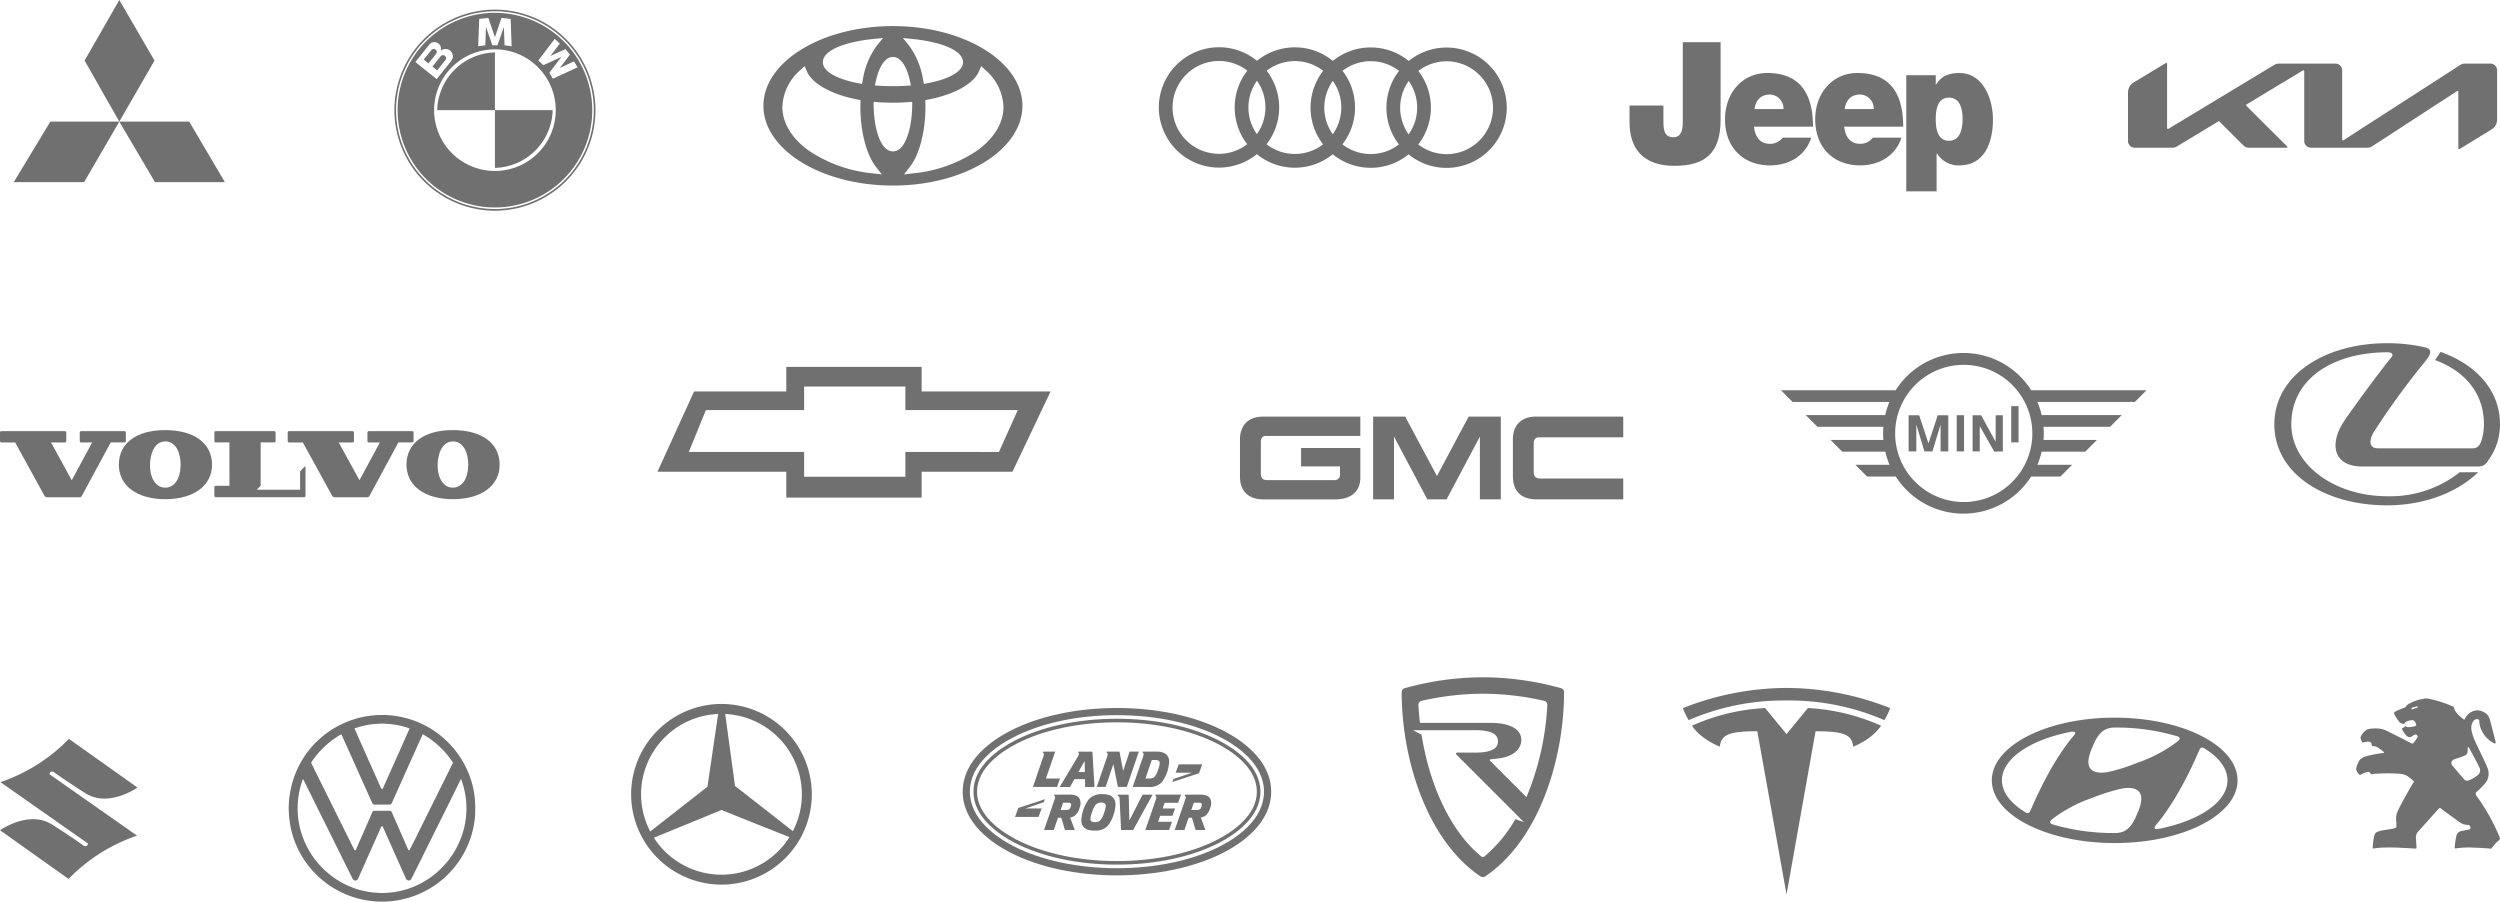 <svg xmlns="http://www.w3.org/2000/svg" width="552" height="199.067" viewBox="0 0 552 199.067">
  <g id="Group_665" data-name="Group 665" transform="translate(-975 -2172.017)">
    <path id="Path_887" data-name="Path 887" d="M768.418-290.7a13.22,13.22,0,0,0-8.361,2.971,13.224,13.224,0,0,0-8.39-2.993,13.223,13.223,0,0,0-8.361,2.971,13.224,13.224,0,0,0-8.39-2.992,13.223,13.223,0,0,0-8.361,2.97,13.222,13.222,0,0,0-8.39-2.992,13.3,13.3,0,0,0-13.287,13.288,13.3,13.3,0,0,0,13.287,13.288,13.224,13.224,0,0,0,8.362-2.971,13.223,13.223,0,0,0,8.389,2.993,13.224,13.224,0,0,0,8.362-2.971,13.225,13.225,0,0,0,8.389,2.992,13.221,13.221,0,0,0,8.362-2.971,13.223,13.223,0,0,0,8.389,2.993,13.3,13.3,0,0,0,13.288-13.288A13.3,13.3,0,0,0,768.418-290.7Zm-8.383,19.171a10.186,10.186,0,0,1-1.87-5.884,10.186,10.186,0,0,1,1.886-5.906,10.189,10.189,0,0,1,1.869,5.884A10.189,10.189,0,0,1,760.034-271.528Zm-16.751-.022a10.185,10.185,0,0,1-1.87-5.884,10.187,10.187,0,0,1,1.886-5.906,10.19,10.19,0,0,1,1.869,5.884A10.188,10.188,0,0,1,743.284-271.551Zm-16.751-.022a10.185,10.185,0,0,1-1.87-5.884,10.184,10.184,0,0,1,1.886-5.906,10.188,10.188,0,0,1,1.869,5.884A10.188,10.188,0,0,1,726.533-271.573Zm-18.62-5.906a10.265,10.265,0,0,1,10.253-10.253,10.188,10.188,0,0,1,6.252,2.145,13.217,13.217,0,0,0-2.789,8.13,13.217,13.217,0,0,0,2.767,8.1,10.191,10.191,0,0,1-6.23,2.128A10.264,10.264,0,0,1,707.912-277.478Zm20.752,8.13a13.213,13.213,0,0,0,2.789-8.13,13.217,13.217,0,0,0-2.767-8.1,10.186,10.186,0,0,1,6.23-2.129,10.191,10.191,0,0,1,6.252,2.145,13.219,13.219,0,0,0-2.789,8.13,13.216,13.216,0,0,0,2.767,8.1,10.189,10.189,0,0,1-6.23,2.129A10.189,10.189,0,0,1,728.664-269.348Zm16.751.022a13.215,13.215,0,0,0,2.789-8.13,13.219,13.219,0,0,0-2.766-8.1,10.19,10.19,0,0,1,6.23-2.129,10.189,10.189,0,0,1,6.252,2.145,13.219,13.219,0,0,0-2.789,8.13,13.216,13.216,0,0,0,2.767,8.1,10.188,10.188,0,0,1-6.23,2.129A10.19,10.19,0,0,1,745.415-269.326Zm23,2.167a10.19,10.19,0,0,1-6.252-2.145,13.216,13.216,0,0,0,2.789-8.13,13.217,13.217,0,0,0-2.767-8.1,10.189,10.189,0,0,1,6.23-2.129,10.265,10.265,0,0,1,10.253,10.253A10.265,10.265,0,0,1,768.418-267.159Z" transform="translate(525.989 2473.214)" fill="#707070"/>
    <g id="Group_478" data-name="Group 478" transform="translate(1062.078 2174.135)">
      <path id="Path_888" data-name="Path 888" d="M409.512-262a22.227,22.227,0,0,1-22.2-22.2,22.227,22.227,0,0,1,22.2-22.2,22.227,22.227,0,0,1,22.2,22.2A22.227,22.227,0,0,1,409.512-262Zm0-44.035a21.858,21.858,0,0,0-21.834,21.833,21.858,21.858,0,0,0,21.834,21.833,21.858,21.858,0,0,0,21.833-21.833A21.858,21.858,0,0,0,409.512-306.039Z" transform="translate(-387.309 306.407)" fill="#707070"/>
    </g>
    <g id="Group_479" data-name="Group 479" transform="translate(1071.531 2183.589)">
      <path id="Path_889" data-name="Path 889" d="M417.844-288.621A13.1,13.1,0,0,0,405.1-275.873h12.748v-12.748Z" transform="translate(-405.096 288.621)" fill="#707070" fill-rule="evenodd"/>
    </g>
    <g id="Group_480" data-name="Group 480" transform="translate(1084.28 2196.337)">
      <path id="Path_890" data-name="Path 890" d="M429.081-251.887a13.1,13.1,0,0,0,12.749-12.749H429.081v12.749Z" transform="translate(-429.081 264.636)" fill="#707070" fill-rule="evenodd"/>
    </g>
    <g id="Group_481" data-name="Group 481" transform="translate(1062.793 2174.851)">
      <path id="Path_891" data-name="Path 891" d="M402.35-289.208a.685.685,0,0,0-.154-.617.678.678,0,0,0-.755-.169,1.141,1.141,0,0,0-.426.4L399.6-287.83c-.007.008-.108.132-.106.135l.289.231.758.607.745-.93.743-.929A1.461,1.461,0,0,0,402.35-289.208Z" transform="translate(-393.734 298.025)" fill="#707070" fill-rule="evenodd"/>
      <path id="Path_892" data-name="Path 892" d="M404.09-284.172l.068.054s.015-.016.017-.019l1.317-1.645.479-.6a.686.686,0,0,0,.1-.7.68.68,0,0,0-.635-.4.72.72,0,0,0-.545.3l-.581.727-1.194,1.492.621.5Z" transform="translate(-395.428 296.824)" fill="#707070" fill-rule="evenodd"/>
      <path id="Path_893" data-name="Path 893" d="M410.142-305.061a21.486,21.486,0,0,0-21.487,21.486,21.487,21.487,0,0,0,21.487,21.486,21.487,21.487,0,0,0,21.486-21.486A21.486,21.486,0,0,0,410.142-305.061Zm-3.47,1.342,2.014-.224,1.456,4.253,1.454-4.253,2.014.224.224,6.043-1.567-.224-.149-4.029L410.7-297.9h-1.119l-1.417-4.029-.149,4.029-1.567.224Zm-13.563,9.947-.486-.39s-.06-.046-.057-.047l.082-.1,1.254-1.566,1.461-1.824.279-.349a1.455,1.455,0,0,1,.628-.454,1.465,1.465,0,0,1,1.523.321,1.462,1.462,0,0,1,.4.7,1.531,1.531,0,0,1-.035.806c.036-.029.072-.062.11-.089a1.641,1.641,0,0,1,1.619-.181,1.658,1.658,0,0,1,.958,1.3,1.675,1.675,0,0,1-.053.639,3.21,3.21,0,0,1-.665,1.03l-1.5,1.871-1.251,1.562-.091.115c-.006.008-.043-.028-.049-.034l-.465-.371-1.822-1.458Zm17.034,23.626a13.429,13.429,0,0,1-13.43-13.429A13.429,13.429,0,0,1,410.142-297a13.429,13.429,0,0,1,13.428,13.429A13.429,13.429,0,0,1,410.142-270.146Zm12.791-20.372-.77-1.32,2.655-3.488-3.985,1.827-1.119-1.039,3.633-4.773,1.119,1.04-2.1,2.754,3.356-1.539.979,1.223-2.237,2.937,3.146-1.443.769,1.319Z" transform="translate(-388.655 305.061)" fill="#707070" fill-rule="evenodd"/>
    </g>
    <path id="Path_894" data-name="Path 894" d="M1188.995-278.858v10.852a2.565,2.565,0,0,1-1.25,2.219l-7.029,4.307a.185.185,0,0,1-.28-.168v-12.474a.176.176,0,0,0-.28-.149l-18.72,12.176a2.019,2.019,0,0,1-1.119.335H1147.9a1.5,1.5,0,0,1-1.492-1.491v-15.42a.189.189,0,0,0-.279-.168l-12.456,7.514a.194.194,0,0,0-.037.3l9.025,9.006a.156.156,0,0,1-.112.261h-8.354a1.677,1.677,0,0,1-1.193-.485l-5.333-5.314a.17.17,0,0,0-.224-.019l-9.193,5.556a1.865,1.865,0,0,1-.951.261h-8.317a1.5,1.5,0,0,1-1.491-1.491v-10.7a2.614,2.614,0,0,1,1.268-2.238l7.085-4.27a.185.185,0,0,1,.28.168V-266.1a.189.189,0,0,0,.28.168l23.438-14.152a1.872,1.872,0,0,1,.951-.261h12.493a1.5,1.5,0,0,1,1.491,1.492v15.29a.176.176,0,0,0,.28.149l25.806-16.632a1.925,1.925,0,0,1,1.007-.3h5.612a1.488,1.488,0,0,1,1.511,1.492Z" transform="translate(337.366 2466.399)" fill="#707070"/>
    <path id="Path_895" data-name="Path 895" d="M569.213-299.555c-15.767,0-28.594,7.9-28.594,17.607s12.827,17.606,28.594,17.606,28.593-7.9,28.593-17.606S584.979-299.555,569.213-299.555Zm4.355,2.849c4.726.47,10.095,1.876,11,4.415a2.122,2.122,0,0,1,.125.707,2.2,2.2,0,0,1-.324,1.127c-.876,1.495-3.586,2.771-7.434,3.5l-.888.169-.166-.888a17.5,17.5,0,0,0-3.095-7.565l-1.371-1.681Zm.2,13.12Zm-4.552-9.159c1.634,0,3.037,1.973,3.751,5.278l.221,1.025-1.046.064c-.976.06-1.96.09-2.925.09s-1.951-.03-2.928-.09l-1.047-.064.222-1.025C566.175-290.771,567.578-292.744,569.213-292.744Zm-15.352.453c.9-2.538,6.27-3.945,11-4.415l2.158-.215-1.371,1.681a17.5,17.5,0,0,0-3.095,7.565l-.166.888-.888-.169c-3.848-.731-6.558-2.009-7.435-3.5a2.2,2.2,0,0,1-.323-1.125A2.1,2.1,0,0,1,553.861-292.291Zm10.768,25.236a30.3,30.3,0,0,1-14.02-5.021c-3.744-2.7-5.806-6.11-5.806-9.608a11.2,11.2,0,0,1,3.98-8.159l.936-.872.505,1.175c1.167,2.712,5.414,5.081,11.085,6.184l.742.145-.026,1.436c0,5.468,1.31,10.556,3.419,13.275l1.314,1.694Zm4.584-4.834c-2.8,0-4.171-5.158-4.254-9.951l-.018-.986.984.072a45.854,45.854,0,0,0,6.575,0l.983-.072-.017.986C573.383-277.047,572.016-271.889,569.213-271.889Zm18.6-.187a30.311,30.311,0,0,1-14.021,5.022l-2.129.248,1.313-1.694c2.109-2.719,3.418-7.816,3.418-13.3l-.025-1.411.742-.144c5.671-1.1,9.918-3.472,11.085-6.184l.505-1.175.936.872a11.2,11.2,0,0,1,3.981,8.159C593.622-278.186,591.56-274.774,587.816-272.076Z" transform="translate(602.944 2477.332)" fill="#707070"/>
    <path id="Path_896" data-name="Path 896" d="M283.077-135.07c-6.358,0-10.229,2.881-10.229,7.64,0,4.625,3.985,7.614,10.268,7.614,6.262,0,10.305-2.989,10.305-7.614C293.421-132.189,289.459-135.07,283.077-135.07Zm-.029,12.707h-.054c-1.975-.036-3.317-2.139-3.266-5.1.044-2.357.959-5.1,3.4-5.107h.062c2.33.052,3.33,2.661,3.293,5.226C286.441-124.288,285.116-122.355,283.049-122.363Z" transform="translate(728.393 2402.053)" fill="#707070"/>
    <path id="Path_897" data-name="Path 897" d="M331.467-125.776v4.073h-9.583l.875-.874,0-9.572h2.98a.27.27,0,0,0,.307-.305v-1.883a.309.309,0,0,0-.09-.217.312.312,0,0,0-.214-.09h-12.9a.306.306,0,0,0-.306.3l0,1.884a.307.307,0,0,0,.088.217h0a.3.3,0,0,0,.214.092h3.018l.006,9.574h-3.025a.309.309,0,0,0-.306.308v1.909a.309.309,0,0,0,.089.213v0a.307.307,0,0,0,.217.088h19.522a.306.306,0,0,0,.3-.306v-6.309a.316.316,0,0,0-.09-.216Z" transform="translate(709.799 2401.854)" fill="#707070"/>
    <path id="Path_898" data-name="Path 898" d="M251.265-132.451v-1.888a.315.315,0,0,0-.09-.217.315.315,0,0,0-.217-.09h-9.565a.309.309,0,0,0-.307.307v1.886a.311.311,0,0,0,.089.217.317.317,0,0,0,.217.09h2.441l-4.518,8.341-4.565-8.339,3.051,0a.307.307,0,0,0,.307-.307v-1.886a.3.3,0,0,0-.087-.212l-.685.683.684-.683a.3.3,0,0,0-.217-.1H223.786a.309.309,0,0,0-.307.307l0,1.888a.3.3,0,0,0,.09.215l.613-.611-.61.611a.294.294,0,0,0,.213.092h3.036l6.506,11.832a.473.473,0,0,0,.138.146h0a.533.533,0,0,0,.315.122l7.142.008h.146a.562.562,0,0,0,.453-.269l6.4-11.841,3.038,0A.308.308,0,0,0,251.265-132.451Z" transform="translate(751.523 2401.855)" fill="#707070"/>
    <path id="Path_899" data-name="Path 899" d="M402.565-135.07c-6.356,0-10.227,2.881-10.227,7.64,0,4.625,3.982,7.614,10.267,7.614,6.262,0,10.306-2.989,10.306-7.614C412.911-132.189,408.949-135.07,402.565-135.07Zm-.029,12.707h-.053c-1.976-.036-3.319-2.139-3.266-5.1.043-2.357.957-5.1,3.4-5.107h.06c2.33.052,3.332,2.661,3.295,5.226C405.929-124.288,404.6-122.355,402.536-122.363Z" transform="translate(672.413 2402.053)" fill="#707070"/>
    <path id="Path_900" data-name="Path 900" d="M370.783-132.451v-1.888a.32.32,0,0,0-.09-.217.316.316,0,0,0-.217-.09H360.91a.31.31,0,0,0-.307.307v1.886a.314.314,0,0,0,.09.217.317.317,0,0,0,.217.09h2.443l-4.511,8.342-4.577-8.34,3.057,0a.305.305,0,0,0,.3-.307v-1.886a.293.293,0,0,0-.087-.212.3.3,0,0,0-.217-.1H343.3a.308.308,0,0,0-.307.307l0,1.888a.3.3,0,0,0,.09.215.3.3,0,0,0,.216.092h3.036l6.505,11.832a.477.477,0,0,0,.14.146.535.535,0,0,0,.314.122l7.142.008h.148a.557.557,0,0,0,.45-.269l6.4-11.841,3.038,0A.309.309,0,0,0,370.783-132.451Z" transform="translate(695.53 2401.855)" fill="#707070"/>
    <path id="Path_901" data-name="Path 901" d="M274.055-297.021l-7.77-13.371-7.664,13.371,7.664,13.478,7.77-13.478Z" transform="translate(735.059 2482.409)" fill="#707070" fill-rule="evenodd"/>
    <path id="Path_902" data-name="Path 902" d="M229.181-246.507h15.541l7.77-13.371H237.271l-8.09,13.371Z" transform="translate(748.851 2458.744)" fill="#707070" fill-rule="evenodd"/>
    <path id="Path_903" data-name="Path 903" d="M288.474-259.878H273.04l7.877,13.371h15.435l-7.877-13.371Z" transform="translate(728.303 2458.744)" fill="#707070" fill-rule="evenodd"/>
    <path id="Path_904" data-name="Path 904" d="M583.408-155.9H554.933v-5.434H525.052v5.434H504.687l-8.08,17.719h28.445v5.708h29.881v-5.708h20.053Zm-32.063,13.35v5.478H528.987v-5.478H503.53L507.3-151.8h21.686v-5.2h22.358v5.2h24.82l-4.159,9.256Z" transform="translate(623.563 2414.356)" fill="#707070" fill-rule="evenodd"/>
    <path id="Path_905" data-name="Path 905" d="M920.532-275.759c0,7.383-3.4,10.2-10.2,10.2-6.9,0-9.908-3.789-9.908-9.617v-3.692h7.48v3.012c0,2.04,0,3.983,2.234,3.983,2.137,0,2.04-2.622,2.04-3.788v-17.195h8.354v17.1Z" transform="translate(434.377 2474.193)" fill="#707070" fill-rule="evenodd"/>
    <path id="Path_906" data-name="Path 906" d="M946.593-272.1c.292-2.04,1.457-3.206,3.4-3.206A3.072,3.072,0,0,1,953-272.1Zm12.92,3.886c0-7.577-3.109-11.852-10.1-11.852-5.634,0-9.326,4.566-9.326,10.2,0,6.509,4.274,10.2,9.908,10.2,4.08,0,7.772-1.943,9.132-6.12h-6.314a3.454,3.454,0,0,1-2.818,1.36c-2.137,0-3.3-1.554-3.5-3.789Z" transform="translate(415.796 2468.2)" fill="#707070" fill-rule="evenodd"/>
    <path id="Path_907" data-name="Path 907" d="M984.061-272.1c.291-2.04,1.458-3.206,3.4-3.206a3.072,3.072,0,0,1,3.011,3.206Zm12.921,3.886c0-7.577-3.109-11.852-10.1-11.852-5.634,0-9.325,4.566-9.325,10.2,0,6.509,4.274,10.2,9.908,10.2,3.983,0,7.772-1.943,9.131-6.12h-6.314a3.453,3.453,0,0,1-2.817,1.36c-2.137,0-3.3-1.554-3.5-3.789Z" transform="translate(398.243 2468.2)" fill="#707070" fill-rule="evenodd"/>
    <path id="Path_908" data-name="Path 908" d="M1021.895-269.862c0-2.331.485-4.76,2.914-4.76s3.012,2.429,3.012,4.76c0,2.234-.583,4.76-3.012,4.76s-2.914-2.526-2.914-4.76Zm-6.509,15.931h6.7v-8.354h.1a5.545,5.545,0,0,0,4.857,2.623c5.926,0,7.48-5.537,7.48-10.1,0-4.857-2.331-10.3-7.383-10.3-3.3,0-4.372,1.36-5.245,2.623h0v-2.137h-6.509v25.646Z" transform="translate(380.518 2468.2)" fill="#707070" fill-rule="evenodd"/>
    <path id="Path_909" data-name="Path 909" d="M1044.047-158.88h-25.46a17.718,17.718,0,0,0-14.969-8.229,17.718,17.718,0,0,0-14.969,8.229H963.324L965.9-156.3h21.384a17.6,17.6,0,0,0-.941,2.907H968.8l2.577,2.581h14.566c-.038.475-.063.953-.063,1.437s.026.984.065,1.469H974.278l2.577,2.582h9.5a17.616,17.616,0,0,0,.948,2.907h-7.543l2.577,2.582h6.336a17.718,17.718,0,0,0,14.949,8.2,17.718,17.718,0,0,0,14.949-8.2h6.473l2.577-2.582h-7.68a17.594,17.594,0,0,0,.948-2.907h9.633l2.577-2.582h-11.8c.04-.485.065-.974.065-1.469s-.025-.963-.063-1.437h14.7l2.576-2.581H1020.89a17.637,17.637,0,0,0-.941-2.907h21.521Zm-40.361,24.68a15.144,15.144,0,0,1-15.143-15.144,15.144,15.144,0,0,1,15.143-15.144,15.144,15.144,0,0,1,15.144,15.144A15.144,15.144,0,0,1,1003.685-134.2Z" transform="translate(404.909 2417.063)" fill="#707070"/>
    <path id="Path_910" data-name="Path 910" d="M1020.745-135.024l-2.057-6.219h-2.33v7.989h1.7v-5.924l1.795,5.924h1.764l1.8-5.924v5.924h1.7v-7.989h-2.336Z" transform="translate(380.063 2404.945)" fill="#707070"/>
    <path id="Path_911" data-name="Path 911" d="M1048.022-135.392l-3.2-5.851h-1.882v7.989h1.581v-5.6l3.2,5.647,1.9-.047v-7.989h-1.581Z" transform="translate(367.61 2404.945)" fill="#707070"/>
    <rect id="Rectangle_77" data-name="Rectangle 77" width="1.62" height="7.989" transform="translate(1407.039 2263.696)" fill="#707070"/>
    <rect id="Rectangle_78" data-name="Rectangle 78" width="1.62" height="7.989" transform="translate(1419.079 2261.696)" fill="#707070"/>
    <path id="Path_912" data-name="Path 912" d="M1193.2-134.282c8.249,0,15.564-2.88,20.1-7.317h0l-4.086.018h0a24.771,24.771,0,0,1-15.912,5.294c-11.94,0-21.262-7.116-21.262-15.894,0-10.125,9.322-15.894,21.262-15.894.76,0,1.367.352.911,1.01-2.48,2.987-9.545,12.6-10.834,14.681-2.542,4.106-2.48,9.163,3.747,9.518h26.187a2.27,2.27,0,0,0,2.161-1.283,13.376,13.376,0,0,0,2.641-8.033c-.005-7.545-5.314-13.2-13.125-15.98h0l-1.209,1.806h0c6.49,2.394,10.783,7.235,10.783,14.174a12.34,12.34,0,0,1-.51,3.507c-.29.98-.858,1.808-1.932,1.808h-20.9c-2.677,0-1.643-2.762-.651-4.1a168.858,168.858,0,0,1,11.211-15.314c.483-.734,1.838-2.253-.029-2.835a37.135,37.135,0,0,0-8.55-.965c-13.759,0-24.907,7.065-24.914,17.9-.007,10.935,11.155,17.9,24.914,17.9Z" transform="translate(308.885 2417.876)" fill="#707070" fill-rule="evenodd"/>
    <path id="Path_913" data-name="Path 913" d="M738.6-135.641v8.264c0,3.115,1.862,4.982,5.1,4.982H759.7c3.352,0,5.476-1.7,5.476-4.82v-6.528H752.084v4.063h8.6v1.658a1.2,1.2,0,0,1-1.375,1.373H744.619c-1.071,0-1.41-.554-1.41-1.421v-7.085c0-.942.527-1.254,1.1-1.254h20.863v-4.257h-21.51C740.357-140.666,738.6-138.641,738.6-135.641Z" transform="translate(510.188 2404.674)" fill="#707070"/>
    <path id="Path_914" data-name="Path 914" d="M810.129-122.4l7.35-13.858V-122.4H822.1v-18.271H815l-7,13.123-7.009-13.123H793.91V-122.4h4.606v-13.858l7.356,13.858Z" transform="translate(484.278 2404.674)" fill="#707070"/>
    <path id="Path_915" data-name="Path 915" d="M876.336-122.4v-4.6H857.979c-1.068,0-1.41-.553-1.41-1.412v-6.414c0-.934.524-1.261,1.107-1.261h18.66v-4.589H857.02c-3.307,0-5.052,2.025-5.052,5.025v8.264c0,3.115,1.853,4.982,5.093,4.982Z" transform="translate(457.079 2404.674)" fill="#707070"/>
    <g id="Group_494" data-name="Group 494" transform="translate(743.898 2548.114)">
      <path id="Path_916" data-name="Path 916" d="M1217.6-187.351a44.262,44.262,0,0,0-5.025-9c-.42-.563-.264-.852-.038-1.034a16.115,16.115,0,0,0,1.8-1.785,3.311,3.311,0,0,0,.462-3.721c-.608-1.6-2.617-5.406-3.039-6.666-.483-1.454-.532-2.1-.241-2.893.345-.932.844-.971,1.224-.965a.4.4,0,0,1,.354.315,5.321,5.321,0,0,0,.431,1.981,6.138,6.138,0,0,0,2.8,3.019c.362.156.426-.123.394-.258s-.567-2.23-.968-3.8c-.42-1.651-.631-2.009-1-2.359a3.274,3.274,0,0,0-2.263-.838,3.2,3.2,0,0,0-2.553,1.868c-.081.136-.113.233-.287.113-.489-.342-1.911-1.531-2.043-2.276-.077-.44-.154-.5-.595-.672a25.464,25.464,0,0,0-4.836-1.545,2.772,2.772,0,0,0-1.462-.029,9.866,9.866,0,0,0-3.084,1.058,1.546,1.546,0,0,0-.707.615.723.723,0,0,1-.364.3,16.124,16.124,0,0,0-1.951.8c-.259.152-.4.31-.267.6a8.5,8.5,0,0,0,1.233,1.861,2.14,2.14,0,0,0,.757.3c.109.027.187.059.229-.023a.7.7,0,0,1,.277-.373,3.125,3.125,0,0,1,1.251-.415.744.744,0,0,1,.523.063,1.741,1.741,0,0,1,.518.715c.1.312.038.43-.136.5a5.511,5.511,0,0,1-1.308.241c-.606.049-.778-.119-.821-.157a.108.108,0,0,0-.174,0,1.255,1.255,0,0,1-.491.351c-.135.066-.206.208-.08.432.387.667.9,1.417,1.368,1.559.374.117.576-.007,1-.308.379-.272.625-.271.729-.195s.34.278.282.47a6.843,6.843,0,0,1-.906,1.3c-.121.156-.236.238-.455.134-.319-.153-5.167-2.668-5.814-2.92a5.2,5.2,0,0,0-1.864-.369,9.175,9.175,0,0,0-1.781.114,1.619,1.619,0,0,0-.856.52,2.728,2.728,0,0,0-.946,1.357,2.366,2.366,0,0,0,.352.991.279.279,0,0,0,.29.115,2.954,2.954,0,0,1,1.244-.172c.519.089.57.5.6.809a.207.207,0,0,0,.215.173,1.93,1.93,0,0,1,.9.183,8.417,8.417,0,0,1,1.511,1.079c.113.128.106.242-.111.264a21.188,21.188,0,0,0-3.729.713,2.779,2.779,0,0,0-1.5.867,6.569,6.569,0,0,0-.716,1.778c-.1.541.479,1.211.635,1.36.1.1.174.165.359.064a4.017,4.017,0,0,1,1.621-.622c.4-.023.555.35.651.488s.187.041.543-.055a41.4,41.4,0,0,1,5.389-.046,4.643,4.643,0,0,1,1.94.429,12.07,12.07,0,0,1,1.625,1.305s-1.391,2.33-2.139,3.711c-.693,1.277-1.2,2.235-1.448,2.79a4.092,4.092,0,0,0-.376,1.795,16.119,16.119,0,0,1,.074,1.632c-.01.331-.319.367-.756.473-.6.154-1.8.264-2.777.5-.885.221-1.215.428-1.375,1.113a18.526,18.526,0,0,0-.328,2.469c-.011.248-.014.369.3.3.18-.035.7-.111,1.364-.16.822-.063,1.711-.05,2.4-.052,1.264-.007,5,.211,5.25.235.32.032.384-.007.362-.23-.029-.294-.083-1.233-.1-1.793a2.031,2.031,0,0,1,.406-1.677c.5-.547,4.309-4.792,4.52-5.009.184-.185.307-.381.591-.123s3.418,2.521,4.054,2.983a3.161,3.161,0,0,0,1.954.629c.517.008.661.911.221,1s-1.139.228-1.619.337a1.405,1.405,0,0,0-1.192.915,16.687,16.687,0,0,0-.406,2.675c-.007.129-.015.316.188.273a19.078,19.078,0,0,1,3.914-.189c1.781.054,3.509.2,3.753.216.259.019.286-.021.418-.226a8.807,8.807,0,0,1,1.477-1.6C1217.719-186.9,1217.725-186.994,1217.6-187.351Zm-18.094-28.694c-.005.035-.019.053-.076.074-.115.041-.85.3-1.028.377s-.244.031-.259-.038a.408.408,0,0,1,.039-.228.226.226,0,0,1,.132-.1c.133-.047.814-.226,1.023-.263.113-.022.168-.01.174.052A.456.456,0,0,1,1199.51-216.045Zm11.258,16.158a.879.879,0,0,1-.965-.19c-.221-.21-2.018-2.371-2.594-3.031a.838.838,0,0,1,.366-1.419c.718-.26,2.007-.675,2.365-.863a.891.891,0,0,0,.58-.749c.028-.369.031-.782.033-.919s.183-.25.274-.087c.063.115.386.744.78,1.472.586,1.091,1.328,2.457,1.571,3.044a1.28,1.28,0,0,1-.233,1.419A6.5,6.5,0,0,1,1210.767-199.887Z" transform="translate(-434.576 -3.898)" fill="#707070"/>
      <path id="Path_917" data-name="Path 917" d="M368.055-211.264h1.5a20.977,20.977,0,0,1,8.851,2.415,20.661,20.661,0,0,1,9.955,11.99,19.8,19.8,0,0,1,.836,4.185,32.885,32.885,0,0,1,.057,3.351,20.308,20.308,0,0,1-2.708,8.963,20.707,20.707,0,0,1-6.2,6.7,20.839,20.839,0,0,1-10.81,3.59h-1.7a24.968,24.968,0,0,1-2.586-.282,20.515,20.515,0,0,1-11.334-5.95,20.4,20.4,0,0,1-5.794-13.525,8.813,8.813,0,0,1,.008-1.841c-.013-.565.1-1.12.116-1.683l.042-.051a20.5,20.5,0,0,1,8.37-14,20.716,20.716,0,0,1,11.4-3.861Zm-1.22,1.993a4.86,4.86,0,0,1-.665.086c-.331.067-.669.1-1,.173-.137.034-.276.059-.413.086-.112.031-.226.054-.34.08-.331.087-.665.165-.987.282l-.186.044c-.083.032-.167.064-.251.094l-.253.075-.13.087c.074.145.143.293.206.442.1.218.2.436.294.653.122.286.253.568.372.855.114.248.228.5.333.752.217.466.416.941.63,1.408,1.042,2.353,2.1,4.7,3.147,7.049.111.251.227.5.334.752s.225.5.337.752a1.866,1.866,0,0,0,.432.745,1.569,1.569,0,0,0,.395-.676c.126-.272.246-.547.367-.822,1.134-2.546,2.28-5.088,3.411-7.636.111-.251.224-.5.334-.751s.224-.5.334-.753.224-.5.334-.754q.181-.41.363-.821c.111-.252.225-.5.332-.754.07-.154.139-.307.218-.457-.13-.05-.256-.107-.384-.155-.087-.027-.171-.055-.256-.084l-.186-.047c-.323-.114-.657-.189-.986-.281-.251-.049-.5-.106-.749-.17-.335-.054-.671-.1-1-.169a4.685,4.685,0,0,1-.67-.085c-.417-.039-.84-.016-1.254-.087-.822-.042-1.64.055-2.46.088Zm-7.389,2.395a19.727,19.727,0,0,0-6.4,6.092,2.3,2.3,0,0,0,.236.569c.126.245.244.5.364.743.138.279.276.558.419.835,1.459,2.966,2.951,5.916,4.405,8.885l.121.234c.166.336.333.673.5,1.012q1.716,3.46,3.44,6.919a.3.3,0,0,0,.314.2c.129-.238.244-.484.35-.733.092-.231.2-.457.295-.685s.187-.437.283-.655.2-.456.3-.687c.1-.216.192-.434.287-.653q1.1-2.516,2.2-5.026a.46.46,0,0,1,.466-.293q1.675,0,3.352,0a.471.471,0,0,1,.475.326c.729,1.663,1.463,3.325,2.185,4.991.1.218.19.437.289.654s.2.457.3.685.187.438.282.657c.216.464.385.952.64,1.4l.2.007c.927-1.781,1.8-3.591,2.7-5.386,2.005-4.067,4.031-8.124,6.046-12.186.157-.3.288-.6.447-.9a5.4,5.4,0,0,1,.452-.85c-.169-.206-.311-.431-.462-.649a19.55,19.55,0,0,0-5.98-5.5.873.873,0,0,0-.283-.116q-1.557,3.431-3.1,6.871c-.132.307-.278.608-.408.915-.1.22-.2.438-.3.655-.122.287-.253.569-.373.857q-.19.408-.37.819-1.062,2.373-2.133,4.739a2.654,2.654,0,0,1-.253.5.725.725,0,0,1-.53.145c-1.035,0-2.071,0-3.106,0a.514.514,0,0,1-.538-.3q-1.151-2.539-2.29-5.082-.182-.412-.368-.821c-.122-.286-.254-.567-.38-.851s-.242-.549-.365-.824c-1.131-2.552-2.3-5.087-3.428-7.641-.095.041-.19.082-.281.132Zm26.69,9.691c-.374.818-.8,1.612-1.187,2.422-.114.223-.226.446-.334.671s-.22.446-.328.671l-.128.239q-.059.13-.12.258l-.087.173c-.042.078-.083.159-.124.239-.064.147-.136.291-.205.436-1.364,2.763-2.758,5.512-4.12,8.277l-.083.166c-.059.111-.112.224-.167.337s-.112.223-.165.337-.112.221-.165.334c-.02.042-.061.126-.082.168l-.122.234c-.135.281-.277.558-.414.839-1.022,2.09-2.069,4.167-3.112,6.246a.654.654,0,0,1-.936.325c-.344-.242-.427-.687-.6-1.043-.126-.272-.248-.547-.368-.821-1.24-2.8-2.5-5.592-3.742-8.39-.109-.252-.227-.5-.333-.755s-.231-.5-.324-.762a.228.228,0,0,0-.32-.092,10.371,10.371,0,0,0-.437.956c-1.257,2.821-2.526,5.635-3.773,8.46l-.295.649c-.119.287-.251.567-.373.853a6.488,6.488,0,0,1-.357.748.652.652,0,0,1-.758.25.815.815,0,0,1-.417-.433c-1.036-2.089-2.089-4.169-3.118-6.261-.052-.112-.108-.223-.162-.334-.107-.225-.219-.448-.332-.67l-.083-.169c-.053-.112-.111-.222-.167-.332s-.11-.223-.166-.334c-.041-.091-.083-.181-.126-.27-.069-.134-.136-.268-.2-.4-.083-.168-.164-.336-.251-.5-1.359-2.77-2.764-5.517-4.118-8.288-.02-.043-.062-.127-.083-.169-.095-.2-.195-.4-.292-.594s-.192-.384-.293-.574c-.039-.089-.078-.178-.118-.265s-.084-.156-.125-.234c-.42-.851-.839-1.7-1.265-2.55a4.047,4.047,0,0,0-.327.841,18.511,18.511,0,0,0,1.222,14.171c.008.023.025.069.034.092.216.372.416.754.646,1.119a18.978,18.978,0,0,0,8.673,7.485c.14.056.279.114.42.168.1.043.207.082.311.125.119.04.239.084.359.125l.251.092.252.08c.215.068.434.124.648.192.333.089.669.17,1,.25.139.025.278.051.417.082s.281.053.421.088a17.384,17.384,0,0,0,2.024.209,9.81,9.81,0,0,0,2.086.005,15.749,15.749,0,0,0,2.1-.22c.14-.034.281-.057.423-.081s.278-.058.418-.083c.335-.081.671-.161,1-.25.214-.068.431-.126.645-.195l.257-.089.175-.047c.248-.095.5-.184.745-.281l.419-.172a18.806,18.806,0,0,0,5.557-3.656,18.856,18.856,0,0,0,4.962-7.8,18.345,18.345,0,0,0-.269-12.29Z" transform="translate(-53.239 -6.957)" fill="#707070"/>
      <path id="Path_918" data-name="Path 918" d="M1065.4-182.509c14.983,0,27.126-6.2,27.126-13.846S1080.38-210.2,1065.4-210.2s-27.126,6.2-27.126,13.847S1050.421-182.509,1065.4-182.509Zm5.1-6.786c-.443,1.041-1.228,3.272-3.012,4.163a4.54,4.54,0,0,1-1.818.408,2.02,2.02,0,0,1-.265,0,47.661,47.661,0,0,1-13.347-1.8c-.284-.083-.912-.235-.912-.618a.606.606,0,0,1,.221-.436c.058-.058.141-.122.245-.215a31.4,31.4,0,0,1,8.723-4.657,43,43,0,0,1,6.38-2.03C1068.1-194.773,1073.2-195.546,1070.5-189.295Zm13.711-13.957a.525.525,0,0,1,.453-.326.858.858,0,0,1,.559.18c3.189,1.96,5.077,4.391,5.077,7.038,0,4.78-6.154,8.88-14.961,10.676-.569.111-.939.111-1.068-.034a.347.347,0,0,1,0-.432,1.8,1.8,0,0,1,.23-.32c4.8-5.64,8.457-13.95,9.485-16.358A4.427,4.427,0,0,1,1084.211-203.252Zm-23.833-.186c.447-1.036,1.226-3.275,3.016-4.165a4.618,4.618,0,0,1,1.808-.411h.277a47.176,47.176,0,0,1,13.362,1.824c.282.084.9.2.9.594a.6.6,0,0,1-.228.441,1.731,1.731,0,0,1-.246.216,31.359,31.359,0,0,1-8.714,4.652,41.719,41.719,0,0,1-6.384,2.037C1062.781-197.96,1057.678-197.187,1060.378-203.438Zm-4.906-3.59c.572-.116,1.005-.116,1.133.035a.332.332,0,0,1,0,.426,2.945,2.945,0,0,1-.231.325c-4.8,5.634-8.447,13.952-9.482,16.347-.082.168-.161.338-.219.442a.575.575,0,0,1-.461.319,1.089,1.089,0,0,1-.56-.186c-3.178-1.954-5.148-4.4-5.148-7.037C1040.5-201.13,1046.671-205.242,1055.472-207.027Z" transform="translate(-367.375 -7.44)" fill="#707070"/>
      <g id="Group_490" data-name="Group 490" transform="translate(370.455 -220.666)">
        <path id="Path_919" data-name="Path 919" d="M506.809-175.855A19.971,19.971,0,0,1,486.861-195.8a19.971,19.971,0,0,1,19.948-19.948A19.971,19.971,0,0,1,526.758-195.8,19.971,19.971,0,0,1,506.809-175.855Zm0-37.7A17.771,17.771,0,0,0,489.058-195.8a17.771,17.771,0,0,0,17.751,17.752A17.771,17.771,0,0,0,524.56-195.8,17.771,17.771,0,0,0,506.809-213.554Z" transform="translate(-486.861 215.751)" fill="#707070"/>
        <path id="Path_920" data-name="Path 920" d="M508.736-212.806l-2.416,16.472L492.58-185.59l1.555.66,15.265-6.26,15.677,6.26.507-1.264L512.4-196.5l-2.279-16.741Z" transform="translate(-489.464 214.607)" fill="#707070"/>
      </g>
      <path id="Path_921" data-name="Path 921" d="M242-193.809c.284-.927,1-.454,1-.454s1.863,1.419,6.974,4.671,11.481-1.261,11.481-1.261L246.325-201.6a38.176,38.176,0,0,1-15.131,9.556l.024.01,19.342,13.563c-.284.927-1,.454-1,.454s-1.863-1.419-6.973-4.671-11.481,1.261-11.481,1.261l15.131,10.751a38.185,38.185,0,0,1,15.131-9.557l-.024-.009Z" transform="translate(0 -11.354)" fill="#707070"/>
      <g id="Group_491" data-name="Group 491" transform="translate(602.673 -224.201)">
        <path id="Path_922" data-name="Path 922" d="M935.953-219.466h0a52.779,52.779,0,0,1,21.612,4.337,17.581,17.581,0,0,0,1.283-2.649,62.681,62.681,0,0,0-22.9-4.461,62.654,62.654,0,0,0-22.894,4.461,22.222,22.222,0,0,0,1.282,2.649A52.773,52.773,0,0,1,935.953-219.466Z" transform="translate(-913.058 222.24)" fill="#707070"/>
        <path id="Path_923" data-name="Path 923" d="M958.513-210.194a45.274,45.274,0,0,0-16.162-3.9l-4.721,5.75-4.722-5.751a45.254,45.254,0,0,0-16.161,3.9c2.064,3.1,6.162,4.629,6.162,4.629.28-2.733,2.2-3.4,8.268-3.407l6.458,36.033,6.406-36.027c6.106,0,8.032.67,8.31,3.4C952.351-205.565,956.447-207.093,958.513-210.194Z" transform="translate(-914.737 218.535)" fill="#707070"/>
      </g>
      <g id="Group_492" data-name="Group 492" transform="translate(443.668 -219.77)">
        <path id="Path_924" data-name="Path 924" d="M655.283-177.152c-8.893,0-17.284-1.8-23.627-5.079-3.894-2.013-10.425-6.429-10.425-13.4s6.532-11.386,10.425-13.4c6.343-3.277,14.734-5.081,23.627-5.081s17.29,1.8,23.63,5.081c3.894,2.011,10.425,6.426,10.425,13.4s-6.532,11.387-10.425,13.4C672.577-178.956,664.185-177.152,655.283-177.152Zm0-35.376c-8.646,0-16.779,1.742-22.9,4.9-3.574,1.847-9.569,5.859-9.569,11.993s6,10.147,9.57,12c6.123,3.161,14.256,4.9,22.9,4.9s16.788-1.741,22.9-4.9c3.574-1.847,9.57-5.861,9.57-12s-6-10.147-9.57-11.993C672.068-210.785,663.933-212.527,655.283-212.527Z" transform="translate(-621.231 214.108)" fill="#707070"/>
        <path id="Path_925" data-name="Path 925" d="M657.263-177.542c-8.521,0-16.526-1.71-22.539-4.814-3.415-1.765-9.143-5.579-9.143-11.293s5.728-9.527,9.142-11.291c6.013-3.106,14.018-4.817,22.539-4.817s16.532,1.711,22.543,4.817c3.414,1.764,9.143,5.576,9.143,11.291s-5.729,9.529-9.144,11.293C673.8-179.252,665.793-177.542,657.263-177.542Zm0-31.424c-8.4,0-16.273,1.679-22.176,4.728-3.255,1.681-8.714,5.292-8.714,10.589s5.46,8.908,8.714,10.591c5.9,3.047,13.779,4.726,22.176,4.726s16.283-1.678,22.179-4.726c3.255-1.681,8.716-5.294,8.716-10.591s-5.46-8.907-8.715-10.589C673.543-207.287,665.666-208.966,657.263-208.966Z" transform="translate(-623.211 212.128)" fill="#707070"/>
        <path id="Path_926" data-name="Path 926" d="M643.158-183.991l-.721,1.976h5.195l.676-1.86h-3.6l4.087-1.386.253-.666Zm9.9-1.161H654.3c.371,0,.525.193.529.414a2.016,2.016,0,0,1-.155.635.734.734,0,0,1-.476.493,2.191,2.191,0,0,1-.672.07H652.5Zm-1.939-1.781-.068.2.134.132c.145.141.139.308.013.669l-2.354,6.8H651l.92-2.7.728,0,.811,2.7h2.159l-1.013-2.761a2.06,2.06,0,0,0,1.18-.53,3.5,3.5,0,0,0,.92-1.659,2.372,2.372,0,0,0-.083-2.072c-.3-.449-.933-.784-2.132-.784Zm19.474,0-2.856,5.608h-.061l-.143-5.608h-2.39l-.093.2.2.123c.2.139.252.282.278.67l.324,6.81h2.663l4.3-7.806Zm11.317,1.781h1.243c.371,0,.524.193.527.414a2,2,0,0,1-.155.635.734.734,0,0,1-.474.493,2.2,2.2,0,0,1-.669.07h-1.028Zm-1.941-1.781-.067.2.136.132c.144.141.137.308.012.669l-2.355,6.8h2.152l.92-2.7h.728l.812,2.7h2.161l-1.015-2.761a2.064,2.064,0,0,0,1.18-.53,3.485,3.485,0,0,0,.921-1.659,2.381,2.381,0,0,0-.083-2.072c-.3-.449-.933-.784-2.133-.784Zm-6.493-.005-.078.229.135.132c.144.14.138.308.013.671l-2.336,6.778h5.242l.635-1.815h-3.06l.45-1.314h2.708l.6-1.632h-2.743l.424-1.247h2.973l.653-1.8Zm-14.388,5.385a4.766,4.766,0,0,1,.385-1.588,4.368,4.368,0,0,1,.791-1.588,1.576,1.576,0,0,1,1.3-.442c.583,0,.906.239.906.688a4.8,4.8,0,0,1-.385,1.589,4.34,4.34,0,0,1-.789,1.586,1.588,1.588,0,0,1-1.306.443c-.583,0-.905-.24-.905-.689Zm2.63-5.477a3.711,3.711,0,0,0-3,1.128,8.724,8.724,0,0,0-1.648,4.658c.016,1.323.871,2.239,2.671,2.239H660a3.711,3.711,0,0,0,3-1.129,8.71,8.71,0,0,0,1.63-4.657c-.016-1.322-.871-2.24-2.671-2.24Zm16.862-6.6-.675,1.859h3.6l-4.088,1.388-.252.665,5.892-1.936.72-1.975Zm-29.946-2.8-.065.2.134.132c.144.141.139.309.013.669l-2.329,6.8,5.327,0,.643-1.86h-3.1l2.045-5.944Zm9.111,2.156h.071l.037,2.359h-1.438Zm-1.3-2.156-.066.2.1.1c.161.16.094.389-.5,1.341l-3.68,6.162h2.268l.981-1.726h2.346l.023,1.726h2.057l-.446-7.8Zm16.188,1.851h.836c.581,0,.9.193.912.644a4.758,4.758,0,0,1-.377,1.544,4.171,4.171,0,0,1-.782,1.534c-.241.255-.566.37-1.307.37h-.694Zm-1.971-1.851-.065.2.134.132c.144.141.139.309.013.669l-2.329,6.8h3.439a3.661,3.661,0,0,0,3-1.059,8.3,8.3,0,0,0,1.614-4.56c-.024-1.323-.88-2.187-2.679-2.187Zm-2.927,0-1.425,4.242-.814-4.242H662.73l-.067.2.134.132c.145.141.139.309.014.669l-2.326,6.8h1.958l1.707-5.051,1,5.051h1.959l2.669-7.805Z" transform="translate(-630.883 206.063)" fill="#707070"/>
      </g>
      <g id="Group_493" data-name="Group 493" transform="translate(540.591 -226.549)">
        <path id="Path_927" data-name="Path 927" d="M834.322-224.139a64.3,64.3,0,0,0-17.276-2.41,64.329,64.329,0,0,0-17.282,2.412.894.894,0,0,0-.646.857c-.011,14.617,5.484,32.712,17.43,40.7a.9.9,0,0,0,.991,0c11.951-7.983,17.442-26.074,17.431-40.7A.88.88,0,0,0,834.322-224.139Zm-10.11,28.926a30.816,30.816,0,0,1-6.795,8.2.592.592,0,0,1-.747,0c-7.292-6.016-11.543-16.636-13.162-26.865l-1.859-.994H815.4c4.417,0,4.981,1.443,4.981,2.476s-.564,2.472-4.981,2.472h-4.02a.255.255,0,0,0-.255.26.259.259,0,0,0,.073.177l14.916,14.916-1.9-.648Zm2.454-4.872-8.033-8.032a.192.192,0,0,1,.116-.327l1.565-.166c3.316-.359,5.218-2.018,5.218-4.106,0-2.412-2.555-3.771-6.833-3.771H803.153q-.235-1.973-.333-3.96a.883.883,0,0,1,.676-.9,60.486,60.486,0,0,1,13.429-1.569h.238a60.172,60.172,0,0,1,13.428,1.569.883.883,0,0,1,.679.9A60.355,60.355,0,0,1,826.665-200.085Z" transform="translate(-799.117 226.549)" fill="#707070"/>
      </g>
    </g>
  </g>
</svg>
